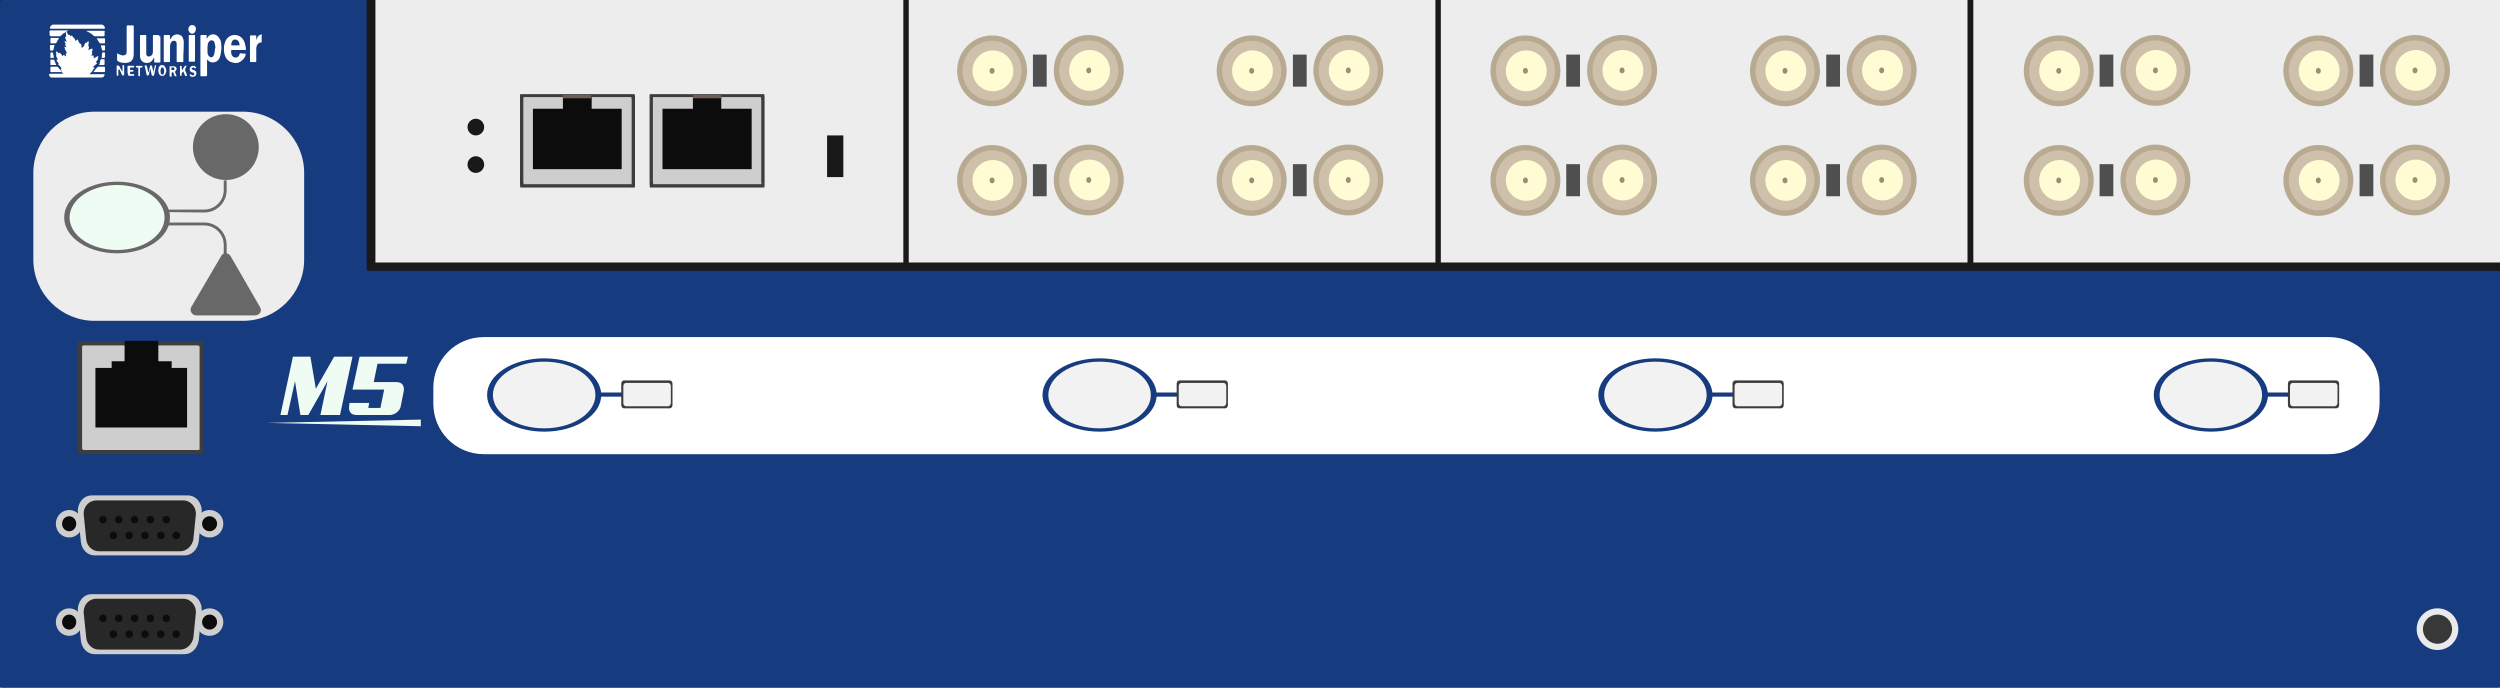 <?xml version="1.0" encoding="utf-8"?>
<!-- Copyright 2022 Virtual Console LLC. All rights reserved. Generator: Adobe Illustrator 26.0.2, SVG Export Plug-In . SVG Version: 6.00 Build 0)  -->
<svg version="1.1" id="Juniper_M5" xmlns="http://www.w3.org/2000/svg" xmlns:xlink="http://www.w3.org/1999/xlink" x="0px" y="0px"
	 viewBox="0 0 600 165" style="enable-background:new 0 0 600 165;" xml:space="preserve">
<style type="text/css">
	.st0{fill:#191919;}
	.st1{fill:#163B7F;}
	.st2{fill:#CECECE;}
	.st3{fill:#282828;}
	.st4{fill:#0C0C0C;}
	.st5{fill:#3D3D3D;}
	.st6{fill:#EDEDED;}
	.st7{fill:#686868;}
	.st8{fill:#EFFCF3;}
	.st9{fill:#FFFFFF;}
	.st10{fill:#F2F2F2;}
	.st11{fill:#EAEAEA;}
	.st12{fill:#383838;}
	.st13{fill:#705D57;}
	.st14{fill:#4F4F4F;}
	.st15{fill:#B7AA91;}
	.st16{fill:#CEC0AA;}
	.st17{fill:#FFFCD4;}
	.st18{fill:#9B8E79;}
</style>
<rect y="0" class="st0" width="600" height="165"/>
<g>
	<path class="st1" d="M88,64.6V0.4C88,0.2,87.8,0,87.6,0H0.4C0.2,0,0,0.2,0,0.4V130v34.6c0,0.2,0.2,0.4,0.4,0.4H88h511.6
		c0.2,0,0.4-0.2,0.4-0.4V130V65.4c0-0.2-0.2-0.4-0.4-0.4H88.4C88.2,65,88,64.8,88,64.6z"/>
	<g>
		<path class="st2" d="M44.3,133.3H22.7c-1.7,0-3.1-1.4-3.3-3.3l-0.7-7c-0.2-2.2,1.3-4.1,3.3-4.1h23.1c2,0,3.5,1.9,3.3,4.1l-0.7,7
			C47.4,131.9,46,133.3,44.3,133.3z"/>
		<path class="st3" d="M43.3,132.3H23.7c-1.5,0-2.8-1.2-3-2.8l-0.6-5.9c-0.2-1.9,1.2-3.5,3-3.5H44c1.8,0,3.2,1.7,3,3.5l-0.6,5.9
			C46.1,131,44.8,132.3,43.3,132.3z"/>
		<g>
			<ellipse class="st2" cx="16.6" cy="125.7" rx="3.2" ry="3.3"/>
			<ellipse class="st4" cx="16.6" cy="125.7" rx="1.7" ry="1.8"/>
		</g>
		<g>
			<ellipse class="st2" cx="50.3" cy="125.7" rx="3.3" ry="3.3"/>
			<ellipse class="st4" cx="50.3" cy="125.7" rx="1.8" ry="1.8"/>
		</g>
		<g>
			<g>
				<circle class="st4" cx="39.9" cy="124.7" r="0.9"/>
			</g>
			<g>
				<circle class="st4" cx="36.1" cy="124.7" r="0.9"/>
			</g>
			<g>
				<circle class="st4" cx="32.3" cy="124.7" r="0.9"/>
			</g>
			<g>
				<circle class="st4" cx="28.5" cy="124.7" r="0.9"/>
			</g>
			<g>
				<circle class="st4" cx="24.7" cy="124.7" r="0.9"/>
			</g>
		</g>
		<g>
			<g>
				<circle class="st4" cx="42.3" cy="128.5" r="0.9"/>
			</g>
			<g>
				<circle class="st4" cx="38.6" cy="128.5" r="0.9"/>
			</g>
			<g>
				<circle class="st4" cx="34.8" cy="128.5" r="0.9"/>
			</g>
			<g>
				<circle class="st4" cx="31" cy="128.5" r="0.9"/>
			</g>
			<g>
				<circle class="st4" cx="27.2" cy="128.5" r="0.9"/>
			</g>
		</g>
	</g>
	<g>
		<path class="st2" d="M44.3,157H22.7c-1.7,0-3.1-1.4-3.3-3.3l-0.7-7c-0.2-2.2,1.3-4.1,3.3-4.1h23.1c2,0,3.5,1.9,3.3,4.1l-0.7,7
			C47.4,155.6,46,157,44.3,157z"/>
		<path class="st3" d="M43.3,155.9H23.7c-1.5,0-2.8-1.2-3-2.8l-0.6-5.9c-0.2-1.9,1.2-3.5,3-3.5H44c1.8,0,3.2,1.7,3,3.5l-0.6,5.9
			C46.1,154.6,44.8,155.9,43.3,155.9z"/>
		<g>
			<ellipse class="st2" cx="16.6" cy="149.3" rx="3.2" ry="3.3"/>
			<ellipse class="st4" cx="16.6" cy="149.3" rx="1.7" ry="1.8"/>
		</g>
		<g>
			<ellipse class="st2" cx="50.3" cy="149.3" rx="3.3" ry="3.3"/>
			<ellipse class="st4" cx="50.3" cy="149.3" rx="1.8" ry="1.8"/>
		</g>
		<g>
			<g>
				<circle class="st4" cx="39.9" cy="148.4" r="0.9"/>
			</g>
			<g>
				<circle class="st4" cx="36.1" cy="148.4" r="0.9"/>
			</g>
			<g>
				<circle class="st4" cx="32.3" cy="148.4" r="0.9"/>
			</g>
			<g>
				<circle class="st4" cx="28.5" cy="148.4" r="0.9"/>
			</g>
			<g>
				<circle class="st4" cx="24.7" cy="148.4" r="0.9"/>
			</g>
		</g>
		<g>
			<g>
				<circle class="st4" cx="42.3" cy="152.2" r="0.9"/>
			</g>
			<g>
				<circle class="st4" cx="38.6" cy="152.2" r="0.9"/>
			</g>
			<g>
				<circle class="st4" cx="34.8" cy="152.2" r="0.9"/>
			</g>
			<g>
				<circle class="st4" cx="31" cy="152.2" r="0.9"/>
			</g>
			<g>
				<circle class="st4" cx="27.2" cy="152.2" r="0.9"/>
			</g>
		</g>
	</g>
	<g>
		<g>
			<path class="st5" d="M48.5,109H19.2c-0.3,0-0.5-0.2-0.5-0.3V82.2c0-0.2,0.3-0.3,0.5-0.3h29.1c0.3,0,0.5,0.2,0.5,0.3v26.3
				C49,108.8,48.8,109,48.5,109z"/>
			<path class="st2" d="M47.6,108H20.2c-0.3,0-0.5-0.2-0.5-0.3V83.2c0-0.2,0.2-0.3,0.5-0.3h27.2c0.3,0,0.5,0.2,0.5,0.3v24.7
				C48,107.8,47.7,108,47.6,108z"/>
		</g>
		<polygon class="st4" points="41.2,88.3 41.2,86.7 38,86.7 38,81.8 29.9,81.8 29.9,86.7 26.8,86.7 26.8,88.3 22.9,88.3 22.9,95.5 
			22.9,95.9 22.9,96.6 22.9,98.1 22.9,98.6 22.9,98.7 22.9,100.6 22.9,102.6 44.9,102.6 44.9,100.6 44.9,98.6 44.9,98.1 44.9,96.5 
			44.9,95.9 44.9,95.5 44.9,88.3 		"/>
	</g>
	<g>
		<path class="st6" d="M58.3,77H22.7C14.6,77,8,70.4,8,62.3V41.5c0-8.1,6.6-14.7,14.7-14.7h35.6c8.1,0,14.7,6.6,14.7,14.7v20.8
			C73,70.4,66.4,77,58.3,77z"/>
		<g>
			<circle class="st7" cx="54.2" cy="35.3" r="7.9"/>
			<path class="st7" d="M53.1,61.4l-7.2,12.3c-0.5,0.9,0.2,2,1.2,2h14.1c1.1,0,1.8-1.1,1.2-2l-7.1-12.3
				C54.8,60.6,53.5,60.6,53.1,61.4z"/>
			<g>
				<ellipse class="st7" cx="28.1" cy="52.2" rx="12.7" ry="8.6"/>
				<ellipse class="st8" cx="28.1" cy="52.2" rx="11.4" ry="7.8"/>
			</g>
			<g>
				<path class="st7" d="M40.1,50.9L40,50.3h9c2.6,0,4.7-2.1,4.7-4.7v-2.3h0.7v2.3c0,3-2.4,5.4-5.4,5.4L40.1,50.9L40.1,50.9z"/>
			</g>
			<g>
				<path class="st7" d="M40.1,53.4L40,54.1h9c2.6,0,4.7,2.1,4.7,4.7v2.3h0.7v-2.3c0-3-2.4-5.4-5.4-5.4L40.1,53.4L40.1,53.4z"/>
			</g>
		</g>
	</g>
	<g>
		<path class="st9" d="M558.9,109H116.1c-6.7,0-12.1-5.4-12.1-12.1V93c0-6.7,5.4-12.1,12.1-12.1H559c6.7,0,12.1,5.4,12.1,12.1v3.9
			C571,103.6,565.6,109,558.9,109z"/>
		<g>
			<g>
				<ellipse class="st1" cx="130.6" cy="94.8" rx="13.7" ry="8.8"/>
				<ellipse class="st10" cx="130.6" cy="94.8" rx="12.3" ry="8"/>
			</g>
			<rect x="144" y="94.2" class="st1" width="11" height="1"/>
			<g>
				<path class="st5" d="M160.7,98h-10.9c-0.4,0-0.7-0.3-0.7-0.8v-5.1c0-0.5,0.3-0.8,0.7-0.8h10.9c0.4,0,0.7,0.3,0.7,0.8v5.1
					C161.4,97.7,161.1,98,160.7,98z"/>
				<path class="st10" d="M160.3,97.5h-10c-0.4,0-0.7-0.3-0.7-0.8v-4c0-0.5,0.3-0.8,0.7-0.8h10c0.4,0,0.7,0.3,0.7,0.8v4
					C161,97.1,160.7,97.5,160.3,97.5z"/>
			</g>
		</g>
		<g>
			<g>
				<ellipse class="st1" cx="263.9" cy="94.8" rx="13.7" ry="8.8"/>
				<ellipse class="st10" cx="263.9" cy="94.8" rx="12.3" ry="8"/>
			</g>
			<rect x="277.3" y="94.2" class="st1" width="11" height="1"/>
			<g>
				<path class="st5" d="M294,98h-10.9c-0.4,0-0.7-0.3-0.7-0.8v-5.1c0-0.5,0.3-0.8,0.7-0.8H294c0.4,0,0.7,0.3,0.7,0.8v5.1
					C294.7,97.7,294.4,98,294,98z"/>
				<path class="st10" d="M293.6,97.5h-10c-0.4,0-0.7-0.3-0.7-0.8v-4c0-0.5,0.3-0.8,0.7-0.8h10c0.4,0,0.7,0.3,0.7,0.8v4
					C294.3,97.1,294,97.5,293.6,97.5z"/>
			</g>
		</g>
		<g>
			<g>
				<ellipse class="st1" cx="397.3" cy="94.8" rx="13.7" ry="8.8"/>
				<ellipse class="st10" cx="397.3" cy="94.8" rx="12.3" ry="8"/>
			</g>
			<rect x="410.7" y="94.2" class="st1" width="11" height="1"/>
			<g>
				<path class="st5" d="M427.4,98h-10.9c-0.4,0-0.7-0.3-0.7-0.8v-5.1c0-0.5,0.3-0.8,0.7-0.8h10.9c0.4,0,0.7,0.3,0.7,0.8v5.1
					C428.1,97.7,427.8,98,427.4,98z"/>
				<path class="st10" d="M427,97.5h-10c-0.4,0-0.7-0.3-0.7-0.8v-4c0-0.5,0.3-0.8,0.7-0.8h10c0.4,0,0.7,0.3,0.7,0.8v4
					C427.7,97.1,427.4,97.5,427,97.5z"/>
			</g>
		</g>
		<g>
			<g>
				<ellipse class="st1" cx="530.6" cy="94.8" rx="13.7" ry="8.8"/>
				<ellipse class="st10" cx="530.6" cy="94.8" rx="12.3" ry="8"/>
			</g>
			<rect x="544" y="94.2" class="st1" width="11" height="1"/>
			<g>
				<path class="st5" d="M560.7,98h-10.9c-0.4,0-0.7-0.3-0.7-0.8v-5.1c0-0.5,0.3-0.8,0.7-0.8h10.9c0.4,0,0.7,0.3,0.7,0.8v5.1
					C561.4,97.7,561.1,98,560.7,98z"/>
				<path class="st10" d="M560.3,97.5h-10c-0.4,0-0.7-0.3-0.7-0.8v-4c0-0.5,0.3-0.8,0.7-0.8h10c0.4,0,0.7,0.3,0.7,0.8v4
					C561,97.1,560.7,97.5,560.3,97.5z"/>
			</g>
		</g>
	</g>
	<g>
		<circle class="st11" cx="585" cy="151" r="5"/>
		<circle class="st12" cx="585" cy="151" r="3.5"/>
	</g>
	<rect x="218.1" y="0" class="st6" width="126.4" height="63"/>
	<rect x="345.8" y="0" class="st6" width="126.4" height="63"/>
	<rect x="473.6" y="0" class="st6" width="126.4" height="63"/>
	<g>
		<rect x="90.1" class="st6" width="126.7" height="63"/>
		<rect x="198.5" y="32.5" class="st0" width="3.9" height="10"/>
		<g>
			<g>
				<g>
					<path class="st5" d="M152.3,45h-27.4c0,0-0.1-0.3-0.1-0.7v-21c0-0.4,0-0.7,0.1-0.7h27.4c0,0,0.1,0.3,0.1,0.7v21
						C152.4,44.7,152.4,45,152.3,45z"/>
				</g>
				<g>
					<path class="st2" d="M151.5,44.2h-25.8c0,0-0.1-0.3-0.1-0.6V23.9c0-0.3,0-0.6,0.1-0.6h25.8c0,0,0.1,0.3,0.1,0.6v19.8
						C151.6,44,151.6,44.2,151.5,44.2z"/>
				</g>
			</g>
			<g>
				<polygon class="st4" points="142,26.1 142,23.2 135.1,23.2 135.1,26.1 127.9,26.1 127.9,33.5 127.9,33.9 127.9,34.6 127.9,36.1 
					127.9,36.6 127.9,36.8 127.9,38.7 127.9,40.6 149.2,40.6 149.2,38.7 149.2,36.6 149.2,36.1 149.2,34.4 149.2,33.9 149.2,33.5 
					149.2,26.1 				"/>
				<rect x="135.1" y="22.8" class="st13" width="6.8" height="0.8"/>
			</g>
		</g>
		<g>
			<g>
				<g>
					<path class="st5" d="M183.4,45H156c0,0-0.1-0.3-0.1-0.7v-21c0-0.4,0-0.7,0.1-0.7h27.4c0,0,0.1,0.3,0.1,0.7v21
						C183.5,44.7,183.5,45,183.4,45z"/>
				</g>
				<g>
					<path class="st2" d="M182.7,44.2h-25.9c0,0-0.1-0.3-0.1-0.6V23.9c0-0.3,0-0.6,0.1-0.6h25.8c0,0,0.1,0.3,0.1,0.6v19.8
						C182.8,44,182.8,44.2,182.7,44.2z"/>
				</g>
			</g>
			<g>
				<polygon class="st4" points="173.1,26.1 173.1,23.2 166.3,23.2 166.3,26.1 159,26.1 159,33.5 159,33.9 159,34.6 159,36.1 
					159,36.6 159,36.8 159,38.7 159,40.6 180.4,40.6 180.4,38.7 180.4,36.6 180.4,36.1 180.4,34.4 180.4,33.9 180.4,33.5 
					180.4,26.1 				"/>
				<rect x="166.3" y="22.8" class="st13" width="6.8" height="0.8"/>
			</g>
		</g>
		<ellipse class="st0" cx="114.2" cy="30.5" rx="2" ry="2"/>
		<ellipse class="st0" cx="114.2" cy="39.5" rx="2" ry="2"/>
	</g>
	<g>
		<g>
			<rect x="310.3" y="13.1" class="st14" width="3.3" height="7.7"/>
			<rect x="310.3" y="39.4" class="st14" width="3.3" height="7.7"/>
			<g>
				<g>
					<ellipse class="st15" cx="323.6" cy="16.9" rx="8.4" ry="8.5"/>
					<ellipse class="st16" cx="323.6" cy="16.9" rx="7.1" ry="7.2"/>
					<ellipse class="st17" cx="323.8" cy="16.9" rx="4.9" ry="4.9"/>
					<ellipse class="st18" cx="323.6" cy="16.9" rx="0.6" ry="0.7"/>
				</g>
				<g>
					<ellipse class="st15" cx="323.6" cy="43.2" rx="8.4" ry="8.5"/>
					<ellipse class="st16" cx="323.6" cy="43.2" rx="7.1" ry="7.2"/>
					<ellipse class="st17" cx="323.8" cy="43.2" rx="4.9" ry="4.9"/>
					<ellipse class="st18" cx="323.6" cy="43.2" rx="0.6" ry="0.7"/>
				</g>
			</g>
			<g>
				<g>
					<ellipse class="st15" cx="300.4" cy="17" rx="8.4" ry="8.5"/>
					<ellipse class="st16" cx="300.4" cy="17" rx="7.1" ry="7.2"/>
					<ellipse class="st17" cx="300.6" cy="17" rx="4.9" ry="4.9"/>
					<ellipse class="st18" cx="300.4" cy="17" rx="0.6" ry="0.7"/>
				</g>
				<g>
					<ellipse class="st15" cx="300.4" cy="43.3" rx="8.4" ry="8.5"/>
					<ellipse class="st16" cx="300.4" cy="43.3" rx="7.1" ry="7.2"/>
					<ellipse class="st17" cx="300.6" cy="43.3" rx="4.9" ry="4.9"/>
					<ellipse class="st18" cx="300.4" cy="43.3" rx="0.6" ry="0.7"/>
				</g>
			</g>
		</g>
		<g>
			<rect x="247.9" y="13.1" class="st14" width="3.3" height="7.7"/>
			<rect x="247.9" y="39.4" class="st14" width="3.3" height="7.7"/>
			<g>
				<g>
					<ellipse class="st15" cx="261.3" cy="16.9" rx="8.4" ry="8.5"/>
					<ellipse class="st16" cx="261.3" cy="16.9" rx="7.1" ry="7.2"/>
					<ellipse class="st17" cx="261.5" cy="16.9" rx="4.9" ry="4.9"/>
					<ellipse class="st18" cx="261.3" cy="16.9" rx="0.6" ry="0.7"/>
				</g>
				<g>
					<ellipse class="st15" cx="261.3" cy="43.2" rx="8.4" ry="8.5"/>
					<ellipse class="st16" cx="261.3" cy="43.2" rx="7.1" ry="7.2"/>
					<ellipse class="st17" cx="261.5" cy="43.2" rx="4.9" ry="4.9"/>
					<ellipse class="st18" cx="261.3" cy="43.2" rx="0.6" ry="0.7"/>
				</g>
			</g>
			<g>
				<g>
					<ellipse class="st15" cx="238.1" cy="17" rx="8.4" ry="8.5"/>
					<ellipse class="st16" cx="238.1" cy="17" rx="7.1" ry="7.2"/>
					<ellipse class="st17" cx="238.3" cy="17" rx="4.9" ry="4.9"/>
					<ellipse class="st18" cx="238.1" cy="17" rx="0.6" ry="0.7"/>
				</g>
				<g>
					<ellipse class="st15" cx="238.1" cy="43.3" rx="8.4" ry="8.5"/>
					<ellipse class="st16" cx="238.1" cy="43.3" rx="7.1" ry="7.2"/>
					<ellipse class="st17" cx="238.3" cy="43.3" rx="4.9" ry="4.9"/>
					<ellipse class="st18" cx="238.1" cy="43.3" rx="0.6" ry="0.7"/>
				</g>
			</g>
		</g>
	</g>
	<g>
		<g>
			<rect x="438.3" y="13.1" class="st14" width="3.3" height="7.7"/>
			<rect x="438.3" y="39.4" class="st14" width="3.3" height="7.7"/>
			<g>
				<g>
					<ellipse class="st15" cx="451.6" cy="16.9" rx="8.4" ry="8.5"/>
					<ellipse class="st16" cx="451.6" cy="16.9" rx="7.1" ry="7.2"/>
					<ellipse class="st17" cx="451.8" cy="16.9" rx="4.9" ry="4.9"/>
					<ellipse class="st18" cx="451.6" cy="16.9" rx="0.6" ry="0.7"/>
				</g>
				<g>
					<ellipse class="st15" cx="451.6" cy="43.2" rx="8.4" ry="8.5"/>
					<ellipse class="st16" cx="451.6" cy="43.2" rx="7.1" ry="7.2"/>
					<ellipse class="st17" cx="451.8" cy="43.2" rx="4.9" ry="4.9"/>
					<ellipse class="st18" cx="451.6" cy="43.2" rx="0.6" ry="0.7"/>
				</g>
			</g>
			<g>
				<g>
					<ellipse class="st15" cx="428.4" cy="17" rx="8.4" ry="8.5"/>
					<ellipse class="st16" cx="428.4" cy="17" rx="7.1" ry="7.2"/>
					<ellipse class="st17" cx="428.6" cy="17" rx="4.9" ry="4.9"/>
					<ellipse class="st18" cx="428.4" cy="17" rx="0.6" ry="0.7"/>
				</g>
				<g>
					<ellipse class="st15" cx="428.4" cy="43.3" rx="8.4" ry="8.5"/>
					<ellipse class="st16" cx="428.4" cy="43.3" rx="7.1" ry="7.2"/>
					<ellipse class="st17" cx="428.6" cy="43.3" rx="4.9" ry="4.9"/>
					<ellipse class="st18" cx="428.4" cy="43.3" rx="0.6" ry="0.7"/>
				</g>
			</g>
		</g>
		<g>
			<rect x="375.9" y="13.1" class="st14" width="3.3" height="7.7"/>
			<rect x="375.9" y="39.4" class="st14" width="3.3" height="7.7"/>
			<g>
				<g>
					<ellipse class="st15" cx="389.3" cy="16.9" rx="8.4" ry="8.5"/>
					<ellipse class="st16" cx="389.3" cy="16.9" rx="7.1" ry="7.2"/>
					<ellipse class="st17" cx="389.5" cy="16.9" rx="4.9" ry="4.9"/>
					<ellipse class="st18" cx="389.3" cy="16.9" rx="0.6" ry="0.7"/>
				</g>
				<g>
					<ellipse class="st15" cx="389.3" cy="43.2" rx="8.4" ry="8.5"/>
					<ellipse class="st16" cx="389.3" cy="43.2" rx="7.1" ry="7.2"/>
					<ellipse class="st17" cx="389.5" cy="43.2" rx="4.9" ry="4.9"/>
					<ellipse class="st18" cx="389.3" cy="43.2" rx="0.6" ry="0.7"/>
				</g>
			</g>
			<g>
				<g>
					<ellipse class="st15" cx="366.1" cy="17" rx="8.4" ry="8.5"/>
					<ellipse class="st16" cx="366.1" cy="17" rx="7.1" ry="7.2"/>
					<ellipse class="st17" cx="366.3" cy="17" rx="4.9" ry="4.9"/>
					<ellipse class="st18" cx="366.1" cy="17" rx="0.6" ry="0.7"/>
				</g>
				<g>
					<ellipse class="st15" cx="366.1" cy="43.3" rx="8.4" ry="8.5"/>
					<ellipse class="st16" cx="366.1" cy="43.3" rx="7.1" ry="7.2"/>
					<ellipse class="st17" cx="366.3" cy="43.3" rx="4.9" ry="4.9"/>
					<ellipse class="st18" cx="366.1" cy="43.3" rx="0.6" ry="0.7"/>
				</g>
			</g>
		</g>
	</g>
	<g>
		<g>
			<rect x="566.3" y="13.1" class="st14" width="3.3" height="7.7"/>
			<rect x="566.3" y="39.4" class="st14" width="3.3" height="7.7"/>
			<g>
				<g>
					<ellipse class="st15" cx="579.6" cy="16.9" rx="8.4" ry="8.5"/>
					<ellipse class="st16" cx="579.6" cy="16.9" rx="7.1" ry="7.2"/>
					<ellipse class="st17" cx="579.8" cy="16.9" rx="4.9" ry="4.9"/>
					<ellipse class="st18" cx="579.6" cy="16.9" rx="0.6" ry="0.7"/>
				</g>
				<g>
					<ellipse class="st15" cx="579.6" cy="43.2" rx="8.4" ry="8.5"/>
					<ellipse class="st16" cx="579.6" cy="43.2" rx="7.1" ry="7.2"/>
					<ellipse class="st17" cx="579.8" cy="43.2" rx="4.9" ry="4.9"/>
					<ellipse class="st18" cx="579.6" cy="43.2" rx="0.6" ry="0.7"/>
				</g>
			</g>
			<g>
				<g>
					<ellipse class="st15" cx="556.4" cy="17" rx="8.4" ry="8.5"/>
					<ellipse class="st16" cx="556.4" cy="17" rx="7.1" ry="7.2"/>
					<ellipse class="st17" cx="556.6" cy="17" rx="4.9" ry="4.9"/>
					<ellipse class="st18" cx="556.4" cy="17" rx="0.6" ry="0.7"/>
				</g>
				<g>
					<ellipse class="st15" cx="556.4" cy="43.3" rx="8.4" ry="8.5"/>
					<ellipse class="st16" cx="556.4" cy="43.3" rx="7.1" ry="7.2"/>
					<ellipse class="st17" cx="556.6" cy="43.3" rx="4.9" ry="4.9"/>
					<ellipse class="st18" cx="556.4" cy="43.3" rx="0.6" ry="0.7"/>
				</g>
			</g>
		</g>
		<g>
			<rect x="503.9" y="13.1" class="st14" width="3.3" height="7.7"/>
			<rect x="503.9" y="39.4" class="st14" width="3.3" height="7.7"/>
			<g>
				<g>
					<ellipse class="st15" cx="517.3" cy="16.9" rx="8.4" ry="8.5"/>
					<ellipse class="st16" cx="517.3" cy="16.9" rx="7.1" ry="7.2"/>
					<ellipse class="st17" cx="517.5" cy="16.9" rx="4.9" ry="4.9"/>
					<ellipse class="st18" cx="517.3" cy="16.9" rx="0.6" ry="0.7"/>
				</g>
				<g>
					<ellipse class="st15" cx="517.3" cy="43.2" rx="8.4" ry="8.5"/>
					<ellipse class="st16" cx="517.3" cy="43.2" rx="7.1" ry="7.2"/>
					<ellipse class="st17" cx="517.5" cy="43.2" rx="4.9" ry="4.9"/>
					<ellipse class="st18" cx="517.3" cy="43.2" rx="0.6" ry="0.7"/>
				</g>
			</g>
			<g>
				<g>
					<ellipse class="st15" cx="494.1" cy="17" rx="8.4" ry="8.5"/>
					<ellipse class="st16" cx="494.1" cy="17" rx="7.1" ry="7.2"/>
					<ellipse class="st17" cx="494.3" cy="17" rx="4.9" ry="4.9"/>
					<ellipse class="st18" cx="494.1" cy="17" rx="0.6" ry="0.7"/>
				</g>
				<g>
					<ellipse class="st15" cx="494.1" cy="43.3" rx="8.4" ry="8.5"/>
					<ellipse class="st16" cx="494.1" cy="43.3" rx="7.1" ry="7.2"/>
					<ellipse class="st17" cx="494.3" cy="43.3" rx="4.9" ry="4.9"/>
					<ellipse class="st18" cx="494.1" cy="43.3" rx="0.6" ry="0.7"/>
				</g>
			</g>
		</g>
	</g>
	<g>
		<polygon class="st8" points="64,101.5 101,102.3 101,100.7 		"/>
		<g>
			<g>
				<path class="st8" d="M81.6,99.6h-4.7l1.7-8.1L74,99.6h-1.9l-1.3-8.1L69,99.6h-1.7l3-14h4.2l1.3,7.7l4.4-7.7h4.4L81.6,99.6z"/>
				<path class="st8" d="M96.2,97.4c-0.1,0.7-0.5,1.2-1,1.6c-0.5,0.4-1.1,0.6-1.7,0.6h-7.9c-0.7,0-1.2-0.2-1.5-0.6
					c-0.3-0.4-0.4-0.9-0.3-1.6l0.1-0.7h4.7l-0.2,1.2h2.9l0.9-4.4h-7.6l1.7-7.9h11.6l-0.4,1.7h-4h-2.9l-0.9,4.4h5.4
					c0.7,0,1.2,0.2,1.5,0.6c0.3,0.4,0.4,0.9,0.3,1.6L96.2,97.4z"/>
			</g>
		</g>
	</g>
	<g>
		<g>
			<g>
				<path class="st9" d="M52.5,9c-0.6-1-2.2-1.1-2.8,0.2c0,0-0.1,0.1-0.1,0.1c0-0.2,0-0.5,0-0.7c0-0.2,0-0.2-0.2-0.2
					c-0.4,0-0.8,0-1.1,0c-0.1,0-0.2,0.1-0.2,0.2c0,3.2,0,6.3,0,9.5c0,0.2,0,0.2,0.2,0.2c0.4,0,0.8,0,1.1,0c0.2,0,0.3-0.1,0.3-0.3
					c0-1.2,0-2.3,0-3.5c0-0.1,0-0.2,0-0.3c0.5,0.8,1.3,0.9,1.9,0.7c0.7-0.2,1.1-0.8,1.3-1.6c0.2-0.9,0.3-1.8,0.2-2.6
					C53.1,10,52.9,9.5,52.5,9z M51.4,13c-0.1,0.3-0.2,0.6-0.5,0.7c-0.5,0.2-1-0.3-1.1-1c0-0.3,0-0.7,0-1.1c0-0.3,0-0.7,0.1-1.1
					c0-0.1,0.1-0.3,0.2-0.4c0.2-0.3,0.4-0.5,0.8-0.4c0.3,0,0.5,0.2,0.6,0.6c0.1,0.4,0.2,0.8,0.2,1.1C51.5,11.8,51.6,12.4,51.4,13z"
					/>
				<path class="st9" d="M55.7,12c1,0,2.1,0,3.1,0c0.2,0,0.3,0,0.2-0.3c0-0.2,0-0.5-0.1-0.7c-0.2-1.5-1.1-2.5-2.4-2.6
					c-1.2-0.1-2.3,0.7-2.6,2.1c-0.2,0.7-0.2,1.4-0.1,2.1c0.2,1.1,0.7,2,1.7,2.3c1,0.4,1.9,0.3,2.7-0.5c0.4-0.4,0.7-0.8,0.8-1.5
					c-0.4,0-0.9-0.1-1.3-0.1c-0.1,0-0.2,0-0.2,0.2c-0.1,0.6-0.7,0.9-1.1,0.8c-0.6-0.1-1-0.7-0.9-1.5C55.4,12,55.5,12,55.7,12z
					 M56.6,9.5c0.6,0.1,0.9,0.7,0.9,1.4c-0.7,0-1.3,0-2,0C55.5,9.9,55.9,9.4,56.6,9.5z"/>
				<path class="st9" d="M44.1,10.1c0-0.4-0.1-0.8-0.3-1.2c-0.5-0.8-2.1-1-2.7,0.2c0,0.1-0.1,0.2-0.2,0.3c0,0,0,0-0.1,0
					c0-0.3,0-0.6,0-0.8c0-0.1,0-0.2-0.2-0.2c-0.4,0-0.8,0-1.1,0c-0.1,0-0.2,0-0.2,0.2c0,0.2,0,0.5,0,0.7c0,1.8,0,3.5,0,5.3
					c0,0.3,0,0.3,0.3,0.3c0.3,0,0.7,0,1,0c0.2,0,0.2-0.1,0.2-0.3c0-1,0-2.1,0-3.1c0-0.4,0-0.8,0.2-1.2c0.2-0.4,0.5-0.6,0.9-0.5
					c0.3,0,0.5,0.3,0.5,0.7c0,0.2,0,0.4,0,0.6c0,1.2,0,2.4,0,3.6c0,0.2,0,0.2,0.2,0.2c0.4,0,0.8,0,1.2,0c0.1,0,0.2,0,0.2-0.2
					c0-0.5,0-0.9,0-1.4C44.1,12.2,44.1,11.2,44.1,10.1z"/>
				<path class="st9" d="M38,8.4c-0.4,0-0.8,0-1.1,0c-0.2,0-0.2,0.1-0.2,0.3c0,1.2,0,2.5,0,3.7c0,0.6-0.3,1-0.7,1.1
					c-0.5,0.2-0.9-0.1-0.9-0.6c0-0.2,0-0.4,0-0.6c0-1.2,0-2.4,0-3.6c0-0.2,0-0.3-0.2-0.3c-0.4,0-0.7,0-1.1,0c-0.2,0-0.2,0.1-0.2,0.3
					c0,1.4,0,2.8,0,4.2c0,0.2,0,0.5,0,0.7c0.1,0.7,0.4,1.2,1,1.4c0.2,0.1,0.4,0.1,0.7,0.1c0.7,0,1.1-0.3,1.5-1
					c0-0.1,0.1-0.1,0.1-0.2c0,0,0,0,0.1,0c0,0.3,0,0.6,0,0.9c0,0.2,0,0.2,0.2,0.2c0.4,0,0.7,0,1.1,0c0.1,0,0.2,0,0.2-0.2
					c0-2,0-4,0-6C38.1,8.5,38.1,8.4,38,8.4z"/>
				<path class="st9" d="M31.9,6.1c-0.4,0-0.7,0-1.1,0c-0.4,0-0.4,0-0.4,0.5c0,1.9,0,3.9,0,5.8c0,0.4-0.1,0.7-0.4,0.8
					c-0.2,0.1-0.5,0.1-0.7,0.1c-0.4-0.1-0.8-0.3-1.2-0.5c0,0.5,0,1,0,1.5c0,0.2,0.1,0.3,0.2,0.4c0.6,0.4,1.3,0.4,2,0.4
					c1.3-0.1,1.8-0.9,1.8-2.2c0-2.1,0-4.3,0-6.4C32.1,6.2,32.1,6.1,31.9,6.1z"/>
				<path class="st9" d="M62.8,8.3c-0.5,0-0.8,0.2-1.1,0.8c-0.1,0.2-0.1,0.3-0.2,0.6c0-0.1,0-0.1,0-0.2c0-0.3,0-0.6,0-0.8
					c0-0.2,0-0.2-0.2-0.2c-0.4,0-0.7,0-1.1,0c-0.1,0-0.2,0-0.2,0.2c0,2,0,4,0,6c0,0.2,0.1,0.2,0.2,0.2c0.4,0,0.8,0,1.1,0
					c0.2,0,0.2-0.1,0.2-0.3c0-0.9,0-1.9,0-2.8c0-0.9,0.4-1.6,1.2-1.6c0,0,0.1-0.1,0.1-0.2c0-0.5,0-0.9,0-1.4
					C63,8.3,62.9,8.3,62.8,8.3z"/>
				<path class="st9" d="M46.6,8.4c-0.4,0-0.8,0-1.1,0c-0.1,0-0.2,0-0.2,0.2c0,2,0,4,0,6c0,0.2,0,0.2,0.2,0.2c0.4,0,0.8,0,1.1,0
					c0.2,0,0.2-0.1,0.2-0.3c0-1,0-2,0-2.9c0-1,0-2,0-3C46.9,8.5,46.8,8.4,46.6,8.4z"/>
				<path class="st9" d="M46.1,6c-0.5,0-0.9,0.5-0.9,1s0.4,1.1,0.9,1.1S47,7.6,47,7C47.1,6.4,46.6,6,46.1,6z"/>
			</g>
			<g>
				<path class="st9" d="M36.8,17.4c0.1-0.5,0.2-0.9,0.3-1.4c0.1-0.4,0.1-0.4,0.4-0.3c-0.1,0.2-0.1,0.5-0.2,0.8
					c-0.1,0.5-0.2,1-0.3,1.5c0,0.2-0.2,0.2-0.3,0.2c-0.1,0-0.2,0-0.3-0.2c-0.1-0.5-0.2-0.9-0.3-1.5c0,0.1-0.1,0.2-0.1,0.2
					c-0.1,0.4-0.2,0.9-0.3,1.3c0,0.1-0.1,0.1-0.2,0.1c-0.1,0-0.3,0.1-0.3-0.1c-0.2-0.8-0.3-1.6-0.5-2.3c0,0,0,0,0.1,0
					c0.4,0,0.4,0,0.5,0.4c0.1,0.4,0.2,0.8,0.3,1.3c0-0.1,0.1-0.2,0.1-0.2c0.1-0.4,0.2-0.9,0.3-1.3c0-0.2,0.1-0.2,0.2-0.2
					c0.1,0,0.2,0,0.3,0.2c0.1,0.4,0.2,0.9,0.3,1.3C36.7,17.3,36.7,17.4,36.8,17.4C36.7,17.4,36.8,17.4,36.8,17.4z"/>
				<path class="st9" d="M42,17.2c0.1,0.3,0.2,0.7,0.4,1.1c-0.2,0-0.3,0-0.4,0c-0.1,0-0.1-0.1-0.1-0.1c-0.1-0.2-0.1-0.3-0.2-0.5
					c-0.1-0.4-0.1-0.4-0.5-0.3c0,0.2,0,0.5,0,0.8c0,0.2-0.1,0.2-0.2,0.2c-0.1,0-0.3,0-0.3-0.2c0-0.7,0-1.4,0-2.1
					c0-0.2,0.1-0.2,0.2-0.2c0.3,0,0.6,0,0.8,0c0.3,0,0.6,0.2,0.7,0.5C42.4,16.6,42.3,16.9,42,17.2C42,17.1,42,17.2,42,17.2z
					 M41.1,16.5c0,0.1,0.1,0.3,0.1,0.3c0.2,0,0.3,0,0.5,0c0.2-0.1,0.2-0.3,0.1-0.5c-0.1-0.1-0.4-0.2-0.6-0.1
					C41.2,16.2,41.1,16.4,41.1,16.5z"/>
				<path class="st9" d="M28.4,16.6c0,0.5,0,0.9,0,1.4c0,0.1,0,0.2-0.2,0.2c-0.1,0-0.2-0.1-0.2-0.2c0-0.7,0-1.4,0-2.1
					c0-0.2,0-0.2,0.2-0.2c0.2,0,0.4,0.1,0.5,0.3c0.2,0.4,0.4,0.8,0.6,1.1c0,0,0,0,0.1,0c0-0.1,0-0.1,0-0.2c0-0.4,0-0.7,0-1.1
					c0-0.2,0.1-0.2,0.2-0.2c0.1,0,0.2,0.1,0.2,0.2c0,0.7,0,1.3,0,2c0,0.1,0,0.2-0.1,0.3c-0.1,0-0.3,0.1-0.4-0.1
					c-0.2-0.4-0.4-0.9-0.6-1.3C28.5,16.8,28.5,16.7,28.4,16.6C28.4,16.6,28.4,16.6,28.4,16.6z"/>
				<path class="st9" d="M39.9,17c0,0.1,0,0.3-0.1,0.4c-0.1,0.6-0.5,0.9-1,0.8c-0.4,0-0.7-0.4-0.8-1c0-0.3,0-0.7,0.1-1
					c0.2-0.4,0.4-0.6,0.8-0.6c0.4,0,0.6,0.2,0.8,0.6C39.9,16.6,39.9,16.8,39.9,17C39.9,17,39.9,17,39.9,17z M39.4,17
					c0-0.2,0-0.4-0.1-0.5c0-0.2-0.2-0.3-0.3-0.3c-0.2,0-0.3,0.1-0.4,0.3c-0.1,0.4-0.1,0.8,0,1.1c0.1,0.2,0.2,0.3,0.4,0.3
					c0.2,0,0.3-0.1,0.3-0.3C39.4,17.4,39.4,17.2,39.4,17z"/>
				<path class="st9" d="M43.7,16.9c0.2-0.3,0.3-0.6,0.5-0.8c0.1-0.3,0.3-0.4,0.6-0.3c-0.1,0.1-0.1,0.3-0.2,0.4
					c-0.2,0.3-0.2,0.6-0.1,0.9c0.2,0.3,0.3,0.7,0.4,1.1c-0.4,0.1-0.5,0.1-0.6-0.3c-0.1-0.2-0.2-0.5-0.3-0.7c0,0,0,0-0.1,0
					c-0.2,0.2-0.4,0.5-0.3,0.8c0,0.2-0.1,0.2-0.2,0.2c-0.1,0-0.2,0-0.2-0.2c0-0.7,0-1.4,0-2c0-0.2,0.1-0.2,0.2-0.2
					c0.1,0,0.3,0,0.2,0.2C43.6,16.3,43.6,16.6,43.7,16.9C43.6,16.9,43.7,16.9,43.7,16.9z"/>
				<path class="st9" d="M30.6,17c0-0.3,0-0.7,0-1c0-0.2,0-0.2,0.2-0.2c0.4,0,0.8,0,1.2,0c0.2,0,0.2,0.1,0.2,0.2
					c0,0.2,0,0.2-0.2,0.2c-0.2,0-0.4,0-0.6,0c-0.2,0-0.2,0.1-0.2,0.3c0,0.2,0,0.3,0.2,0.3c0.2,0,0.3,0,0.5,0c0.1,0,0.2,0.1,0.1,0.2
					c0,0.1,0,0.2-0.1,0.2c-0.2,0-0.4,0-0.5,0c-0.1,0-0.2,0-0.2,0.2c0,0,0,0,0,0c0,0.4,0,0.4,0.3,0.4c0.2,0,0.4,0,0.6,0
					c0.1,0,0.1,0.1,0.1,0.2c0,0.1,0,0.2-0.1,0.2c-0.4,0-0.8,0-1.2,0c-0.1,0-0.1-0.1-0.1-0.2C30.6,17.7,30.6,17.3,30.6,17z"/>
				<path class="st9" d="M47.1,16.3c-0.2,0.1-0.3,0.2-0.5,0c-0.1-0.2-0.3-0.1-0.5,0c-0.1,0-0.1,0.1-0.1,0.2c0,0.1,0.1,0.2,0.2,0.2
					c0.2,0.1,0.4,0.1,0.5,0.2c0.2,0.1,0.4,0.2,0.4,0.5c0.1,0.3,0,0.7-0.3,0.9c-0.4,0.2-0.8,0.2-1.1,0c-0.1,0-0.1-0.1-0.1-0.1
					c0-0.1-0.1-0.3-0.1-0.3c0.1-0.1,0.3-0.1,0.4,0c0.2,0.2,0.4,0.3,0.6,0.1c0.2-0.1,0.2-0.3,0-0.5c-0.1-0.1-0.2-0.1-0.3-0.1
					c-0.1,0-0.2-0.1-0.3-0.1c-0.4-0.2-0.5-0.8-0.2-1.2C46.1,15.6,46.9,15.7,47.1,16.3z"/>
				<path class="st9" d="M33.2,17.2c0-0.3,0-0.5,0-0.8c0-0.2,0-0.2-0.2-0.2c-0.1,0-0.1,0-0.2,0c-0.1,0-0.2,0-0.2-0.2
					c0-0.2,0.1-0.2,0.2-0.2c0.4,0,0.8,0,1.2,0c0.2,0,0.2,0.1,0.2,0.2c0,0.2,0,0.2-0.2,0.2c-0.4,0-0.4-0.1-0.4,0.5c0,0.5,0,0.9,0,1.4
					c0,0.2-0.1,0.2-0.2,0.2c-0.2,0-0.2,0-0.2-0.2C33.2,17.8,33.2,17.5,33.2,17.2z"/>
			</g>
		</g>
		<g>
			<g>
				<path class="st9" d="M12.3,6.9c4.2,0,8.3,0,12.5,0c0.4,0,0.5-0.1,0.3-0.5C25,6.3,24.9,6.1,24.7,6c0,0-0.1,0-0.1-0.1
					c-4,0-8,0-11.9,0c-0.1,0-0.1,0-0.2,0.1C12.2,6.1,12,6.4,12,6.7C12,6.9,12,6.9,12.3,6.9z"/>
				<path class="st9" d="M24.9,17.8c-1.1,0-2.1,0-3.2,0c-0.1,0-0.2,0-0.2,0c0.3-0.3,0.5-0.6,0.7-0.8c0.1-0.1,0.1-0.1,0.1-0.2
					c0-0.1,0.1-0.2,0.1-0.2c0-0.1,0.1-0.1,0.2-0.1c0,0,0.1-0.1,0.1-0.2c0,0-0.1-0.1-0.1-0.1c-0.1,0-0.2,0-0.3-0.1
					c0.3-0.3,0.5-0.5,0.8-0.7c0.3-0.2,0.2-0.3-0.1-0.5c0.1-0.2,0.3-0.3,0.4-0.5c0,0,0.1-0.2,0.1-0.2c-0.1-0.2,0-0.3,0.1-0.5
					c0-0.1,0-0.2,0-0.2c-0.1,0-0.2,0-0.2,0c-0.2,0.1-0.5,0.3-0.7,0.4c-0.1,0-0.1,0.1-0.2,0.1c0-0.2,0-0.4,0-0.5
					c0-0.1-0.1-0.2-0.1-0.2c0,0-0.1,0-0.2,0c-0.1,0.1-0.2,0.1-0.3,0c0.1-0.1,0.2-0.3,0.2-0.4c0-0.1,0.1-0.2,0-0.3
					c-0.1-0.1-0.1-0.2,0-0.3c0-0.1,0.1-0.2,0.1-0.3c0-0.1,0-0.2,0-0.3c-0.1,0-0.2,0-0.3,0c-0.2,0.1-0.4,0.2-0.7,0.3
					c0-0.2,0.1-0.3,0.1-0.4c0-0.2,0.2-0.4-0.1-0.5c0,0,0-0.1,0-0.1c0-0.3,0.1-0.6,0.1-0.9c0-0.1,0-0.2-0.1-0.2c0,0-0.1,0-0.2,0.1
					c-0.1,0.1-0.1,0.2-0.2,0.3c-0.2-0.2-0.3,0-0.4,0.1c-0.1,0.2-0.1,0.3-0.2,0.5c0,0.1-0.1,0.1-0.1,0.2c-0.1,0.1-0.2,0.2-0.2,0.2
					c-0.1,0.1-0.1,0.1-0.3,0.2c0-0.3-0.1-0.6-0.1-0.8c0-0.1-0.1-0.2-0.2-0.2c-0.1,0-0.1-0.1-0.2-0.1c-0.1-0.2-0.3-0.5-0.4-0.8
					c0-0.1-0.1-0.1-0.2-0.1c-0.1,0-0.1,0.1-0.2,0.2c0,0-0.1,0.1-0.1,0.2c-0.1-0.2-0.2-0.4-0.3-0.6c-0.1-0.1-0.1-0.3-0.3-0.3
					c0,0-0.1-0.1-0.1-0.1c0-0.1-0.1-0.2-0.1-0.2c-0.1-0.1-0.1-0.2-0.2-0.2c-0.1,0.1-0.1,0.1-0.2,0.2c0,0,0,0-0.1,0
					c0-0.1,0-0.2-0.1-0.2c0-0.1-0.1-0.2-0.2-0.1c-0.2,0.1-0.2-0.1-0.3-0.2c-0.1-0.1-0.1-0.2-0.2-0.4c-0.1-0.1-0.1-0.1-0.2-0.2
					c0,0.1-0.1,0.2-0.1,0.3c0,0.3,0.1,0.6,0.1,0.9c-0.3,0-0.3,0.1-0.2,0.4c0.1,0.3,0.2,0.6,0.3,0.9c-0.1-0.1-0.2-0.1-0.3-0.2
					c-0.1,0-0.2,0-0.2,0c0,0.1,0,0.2,0,0.2c0.1,0.2,0.2,0.3,0.3,0.4c-0.2,0.1-0.2,0.2-0.1,0.4c0.1,0.1,0.2,0.3,0.2,0.4
					c-0.1,0-0.1,0-0.1,0c-0.1,0-0.2-0.1-0.3-0.1c0,0.1,0,0.2,0,0.3c0.1,0.4,0.3,0.7,0.5,1.1c0,0.1,0,0.1,0.1,0.2c-0.1,0-0.2,0-0.3,0
					c0,0.1,0,0.2,0,0.4c0,0.1,0.1,0.2,0.1,0.3c-0.2,0-0.3-0.1-0.4-0.2c-0.3-0.2-0.3-0.2-0.4,0.2c-0.1-0.1-0.1-0.1-0.2-0.2
					c-0.1-0.2-0.3-0.4-0.4-0.5c-0.2-0.2-0.2-0.2-0.4,0c-0.1-0.1-0.2-0.1-0.2-0.2c-0.1-0.1-0.2-0.3-0.4-0.2s0,0.3,0,0.5
					c0,0.1,0.1,0.2,0,0.3c-0.1,0.1,0,0.2,0,0.3c0.1,0.3,0.3,0.5,0.4,0.8c0,0-0.1,0-0.1,0c-0.3,0-0.3,0.1-0.1,0.4
					c0.1,0.2,0.2,0.3,0.4,0.5c-0.2,0.2-0.1,0.3,0,0.4c0.2,0.2,0.5,0.5,0.7,0.8c-0.3,0.2-0.3,0.2-0.1,0.5c0,0,0.1,0.1,0.1,0.2
					c0,0.1,0.1,0.2,0.1,0.3c0.1,0.1,0.2,0.2,0.3,0.3c0,0,0,0,0,0c-0.1,0-0.1,0-0.2,0c-1,0-1.9,0-2.9,0c-0.3,0-0.4,0.1-0.3,0.4
					c0.1,0.3,0.3,0.5,0.6,0.5c0.1,0,0.2,0,0.3,0c1.5,0,3,0,4.5,0c2.4,0,4.7,0,7.1,0c0.5,0,0.7-0.2,0.8-0.7
					C25.2,17.8,25.2,17.8,24.9,17.8z"/>
				<path class="st9" d="M12.2,8.7c0.6,0,1.3,0,1.9,0c0.3,0,0.5,0,0.7-0.3c0.1-0.1,0.2-0.2,0.3-0.3c0.4-0.2,0.9-0.5,1.3-0.8
					c-1.4,0-2.9,0-4.3,0c-0.1,0-0.2,0.1-0.2,0.2c0,0.3,0,0.6,0,0.9C12,8.6,12.1,8.7,12.2,8.7z"/>
				<path class="st9" d="M24.9,7.4c-0.8,0-1.6,0-2.5,0c-0.6,0-1.2,0-1.8,0c0.7,0.3,1.4,0.7,1.9,1.2c0,0,0.1,0.1,0.2,0.1
					c0.7,0,1.5,0,2.2,0c0.1,0,0.2-0.1,0.2-0.2c0-0.3,0-0.6,0-0.8C25.2,7.4,25.1,7.4,24.9,7.4z"/>
				<path class="st9" d="M12.3,17.3c0.7,0,1.4,0,2,0c0.2,0,0.4,0,0.6,0c-0.3-0.4-0.7-0.8-1-1.2c0,0-0.1-0.1-0.2-0.1
					c-0.5,0-1,0-1.4,0c-0.1,0-0.2,0-0.2,0.2c0,0.3,0,0.6,0,0.9C12,17.3,12.1,17.3,12.3,17.3z"/>
				<path class="st9" d="M23.4,16.1c-0.4,0.4-0.7,0.8-1,1.2c0.9,0,1.8,0,2.7,0c0,0,0.1-0.1,0.1-0.2c0-0.3,0-0.6,0-0.9
					c0-0.1-0.1-0.2-0.2-0.2c-0.5,0-0.9,0-1.4,0C23.5,16.1,23.5,16.1,23.4,16.1z"/>
				<path class="st9" d="M12.2,9.1c0,0-0.1,0.1-0.1,0.2c0,0.3,0,0.6,0,0.9c0,0.1,0,0.2,0.2,0.2c0.3,0,0.7,0,1,0c0.1,0,0.1,0,0.2-0.1
					c0.2-0.4,0.5-0.8,0.7-1.2C13.4,9.1,12.8,9.1,12.2,9.1z"/>
				<path class="st9" d="M25.2,9.3c0,0-0.1-0.1-0.1-0.1c-0.6,0-1.3,0-1.9,0c0.2,0.4,0.5,0.8,0.7,1.1c0,0.1,0.1,0.1,0.2,0.1
					c0.3,0,0.7,0,1,0c0,0,0.1-0.1,0.1-0.1C25.2,9.9,25.2,9.6,25.2,9.3z"/>
				<path class="st9" d="M12.2,15.6c0.4,0,0.9,0,1.3,0c-0.2-0.4-0.3-0.8-0.5-1.2c0,0-0.1-0.1-0.1-0.1c-0.2,0-0.5,0-0.7,0
					c0,0-0.1,0.1-0.1,0.1c0,0.3,0,0.7,0,1C12,15.5,12.1,15.6,12.2,15.6z"/>
				<path class="st9" d="M23.8,15.6c0.4,0,0.8,0,1.2,0c0,0,0.1-0.1,0.1-0.2c0-0.3,0-0.7,0-1c0-0.1,0-0.2-0.2-0.2c-0.2,0-0.4,0-0.6,0
					c-0.1,0-0.1,0.1-0.2,0.1C24.1,14.8,23.9,15.2,23.8,15.6C23.8,15.6,23.8,15.6,23.8,15.6z"/>
				<path class="st9" d="M12.7,12.1C12.7,12.1,12.7,12.1,12.7,12.1c0.1,0,0.1-0.1,0.1-0.1c0.1-0.4,0.2-0.8,0.3-1.2
					c-0.3,0-0.6,0-0.9,0c-0.2,0-0.2,0.1-0.2,0.2c0,0.2,0,0.3,0,0.5C12,12.2,12,12.2,12.7,12.1z"/>
				<path class="st9" d="M25.1,10.9c-0.3,0-0.6,0-0.9,0c0.1,0.3,0.1,0.5,0.2,0.7c0.1,0.6,0.1,0.6,0.7,0.5c0,0,0,0,0,0
					c0,0,0.1-0.1,0.1-0.1c0-0.3,0-0.7,0-1C25.2,10.9,25.1,10.9,25.1,10.9z"/>
				<path class="st9" d="M12.2,13.9c0.2,0,0.5,0,0.7,0c0-0.3,0-0.5-0.1-0.8c-0.1-0.5-0.1-0.6-0.6-0.5c0,0-0.1,0.1-0.1,0.1
					c0,0.3,0,0.7,0,1C12,13.8,12.1,13.9,12.2,13.9z"/>
				<path class="st9" d="M24.6,12.6C24.6,12.6,24.6,12.6,24.6,12.6c-0.1,0-0.1,0.1-0.1,0.1c0,0.4-0.1,0.8-0.1,1.2c0.2,0,0.4,0,0.6,0
					c0.1,0,0.2-0.1,0.2-0.2c0-0.2,0-0.4,0-0.6C25.2,12.5,25.2,12.5,24.6,12.6z"/>
			</g>
		</g>
	</g>
</g>
</svg>
